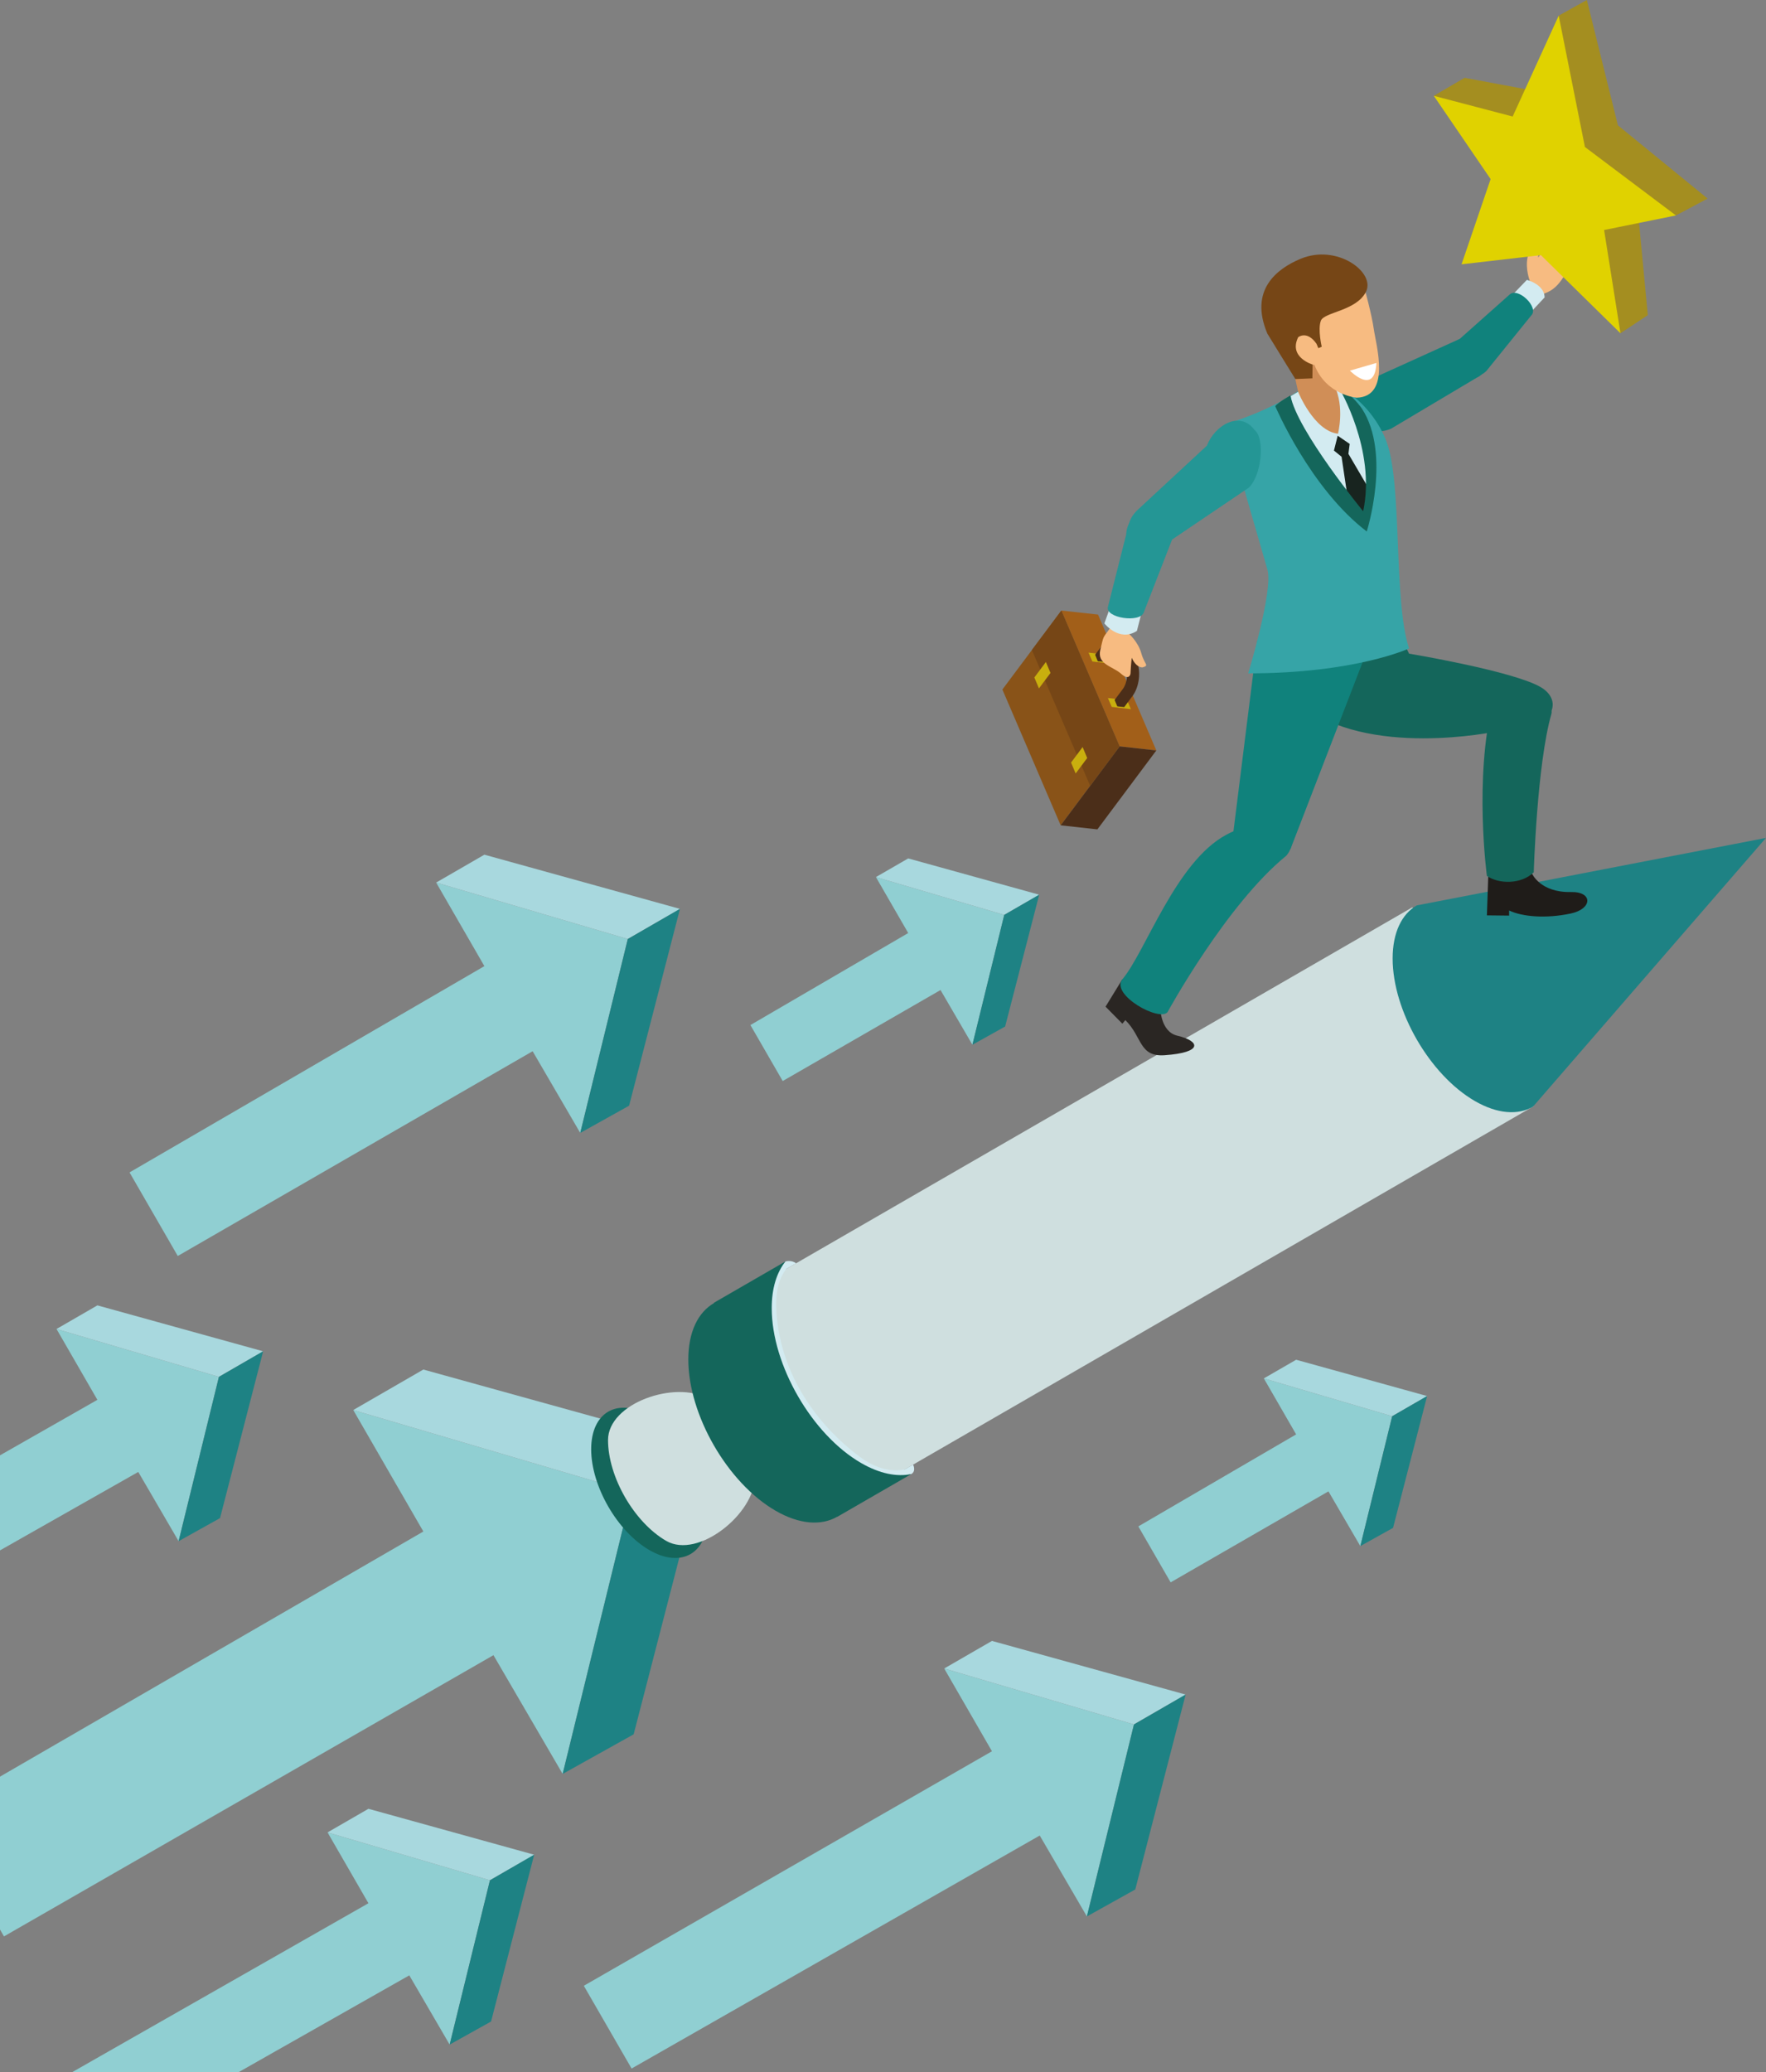 <?xml version="1.0" encoding="UTF-8"?><svg xmlns="http://www.w3.org/2000/svg" xmlns:xlink="http://www.w3.org/1999/xlink" height="671.7" preserveAspectRatio="xMidYMid meet" version="1.0" viewBox="0.0 -0.0 572.7 671.7" width="572.7" zoomAndPan="magnify"><rect x="0.0" y="-0.0" width="572.7" height="671.7" fill="#808080" stroke="none"/><defs><clipPath id="a"><path d="M 451 271 L 572.68 271 L 572.68 361 L 451 361 Z M 451 271"/></clipPath><clipPath id="b"><path d="M 23 593 L 159 593 L 159 671.699 L 23 671.699 Z M 23 593"/></clipPath></defs><g><g><path d="M 114.555 457.078 L 137.289 496.453 L 0 575.918 L 0 625.469 L 1.289 627.707 L 160.023 536.543 L 182.465 575.039 L 204.867 483.688 L 114.555 457.078" fill="#90cfd2"/></g><g><path d="M 114.555 457.078 L 137.289 443.953 L 229.465 469.488 L 204.867 483.688 L 114.555 457.078" fill="#a8d8de"/></g><g><path d="M 229.465 469.488 L 205.488 562.203 L 182.465 575.039 L 204.867 483.688 L 229.465 469.488" fill="#1e8284"/></g><g><path d="M 210.59 458.891 C 200.207 452.898 191.715 457.801 191.715 469.789 C 191.715 481.777 200.211 496.488 210.59 502.48 C 220.973 508.477 229.465 503.57 229.465 491.582 C 229.465 479.594 220.973 464.883 210.59 458.891" fill="#14665b"/></g><g><path d="M 229.465 453.352 C 219.082 447.359 197.18 454.82 197.18 466.809 C 197.18 478.797 205.676 493.508 216.055 499.5 C 226.438 505.496 244.832 490.648 244.832 478.66 C 244.832 472.715 254.637 463.094 251.258 457.203 C 247.832 451.219 234.695 456.371 229.465 453.352" fill="#cfdfdf"/></g><g><path d="M 497.348 358.594 L 458.012 294.121 L 233.094 423.98 L 233.141 424.062 C 228.297 426.852 225.285 432.824 225.285 441.305 C 225.285 458.25 237.293 479.043 251.969 487.516 C 259.312 491.758 265.988 492.137 270.824 489.336 L 270.844 489.367 L 497.348 358.594" fill="#cfdfdf"/></g><g clip-path="url(#a)"><path d="M 468.215 291.801 L 459.434 293.496 C 459.434 293.496 459.43 293.496 459.43 293.5 C 454.613 296.297 451.621 302.254 451.621 310.707 C 451.621 327.652 463.633 348.449 478.305 356.922 C 485.625 361.148 492.285 361.539 497.117 358.762 C 497.117 358.762 497.117 358.762 497.121 358.762 L 502.98 352.004 L 572.68 271.621 L 468.215 291.801" fill="#1e8284"/></g><g><path d="M 296.113 474.777 L 293.457 476.309 C 289.078 477.234 283.953 476.09 278.707 472.164 C 265.062 461.949 253.293 445.836 251.801 425.719 C 251.352 419.617 252.336 414.672 254.973 411.348 L 258.148 409.516 C 256.672 408.336 254.707 408.918 254.707 408.918 L 249.73 413.922 L 250.156 414.125 L 233.094 423.98 L 233.141 424.062 C 228.297 426.852 225.285 432.824 225.285 441.305 C 225.285 458.25 237.293 479.043 251.969 487.516 C 259.312 491.758 265.988 492.137 270.824 489.336 L 270.844 489.367 L 287.223 479.91 L 287.191 479.945 L 295.535 477.832 C 297.195 476.871 296.113 474.777 296.113 474.777" fill="#d3ebf1"/></g><g><path d="M 279.258 474.258 C 263.309 465.051 250.262 442.453 250.262 424.039 C 250.262 417.551 251.91 412.449 254.707 408.918 L 231.492 422.324 L 231.547 422.41 C 226.406 425.371 223.215 431.703 223.215 440.699 C 223.215 458.676 235.949 480.734 251.516 489.723 C 259.309 494.223 266.391 494.625 271.52 491.652 L 271.543 491.684 L 295.535 477.832 C 290.887 478.816 285.277 477.734 279.258 474.258" fill="#14665b"/></g><g><path d="M 494.32 93.305 L 496.105 91.047 C 496.105 91.047 494.574 87.16 495.395 83.363 C 496.219 79.57 494.781 78.621 497.16 79.098 C 497.16 79.098 499.062 79.809 498.828 83.484 C 498.828 83.484 504.285 74.945 505.945 72.098 C 505.945 72.098 507.367 70.082 508.672 73.52 C 509.977 76.961 514.246 79.809 511.043 83.484 C 507.844 87.16 506.641 93.137 500.918 95.105 L 497.879 96.863 L 494.32 93.305" fill="#f7bb81"/></g><g><path d="M 489.863 96.219 L 495.156 90.73 C 495.156 90.73 500.785 92.145 500.918 96.398 L 495.848 101.801 C 495.848 101.801 493.402 97.035 489.863 96.219" fill="#d3ebf1"/></g><g><path d="M 473.059 110.008 C 476.512 108.438 480.586 109.969 482.148 113.434 C 483.723 116.895 482.191 120.965 478.73 122.527 L 451.137 138.949 C 447.676 140.52 440.504 140.777 437.316 133.754 C 435.746 130.301 437.285 126.223 440.742 124.652 L 473.059 110.008" fill="#10827c"/></g><g><path d="M 496.559 102.27 L 482.016 120.266 C 479.34 122.867 475.055 122.816 472.453 120.141 C 469.844 117.457 469.898 113.18 472.574 110.578 L 489.527 95.508 C 492.203 92.898 499.238 99.664 496.559 102.27" fill="#10827c"/></g><g><path d="M 523.508 105.07 L 464.973 31.062 L 467.266 29.723 L 474.965 25.223 L 502.926 30.441 L 505.473 5.078 L 514.605 -0.004 L 524.676 40.633 L 553.758 64.371 L 543.488 69.84 L 531.387 70.707 L 534.371 102.152 L 527.066 106.996 L 525.504 108.035 L 523.508 105.07" fill="#a48e20"/></g><g><path d="M 520.199 74.562 L 543.488 69.84 L 513.977 47.652 L 505.473 5.078 L 490.543 37.773 L 464.973 31.062 L 483.395 58.055 L 473.969 85.68 L 499.699 82.703 L 525.504 108.035 L 520.199 74.562" fill="#e0d200"/></g><g><path d="M 485.191 237.121 C 485.191 237.121 443.105 246.047 421.539 228.074 C 412.516 220.555 418.535 208.586 418.535 208.586 C 418.562 204.414 453.91 201.391 453.883 205.559 L 456.945 211.883 C 456.945 211.883 491.062 217.57 499.777 222.824 C 507.746 227.633 503.102 237.84 485.191 237.121" fill="#14665b"/></g><g><path d="M 496.809 283.164 C 496.809 283.164 499.469 289.391 509.484 289.164 C 516.598 289.008 516.445 294.621 509.406 296.121 C 501.238 297.863 493.59 297.148 489.402 295.145 L 489.402 296.805 L 482.188 296.727 L 482.664 283.09 L 490.551 277.688 L 496.809 283.164" fill="#1f1c19"/></g><g><path d="M 497.387 282.762 C 493.355 286.711 486.078 286.633 482.188 283.945 C 482.188 283.945 477.957 252.449 484.102 227.789 C 486.43 218.449 504.445 226.734 503.125 231.344 C 498.402 247.801 497.387 282.762 497.387 282.762" fill="#14665b"/></g><g><path d="M 376.277 326.645 C 376.277 326.645 376.27 334.441 381.805 335.734 C 389.219 337.473 390.246 341.191 377.672 342.062 C 369.344 342.641 370.504 336.172 364.945 330.68 L 363.973 331.844 L 358.52 326.32 L 363.918 317.52 L 373.684 318.414 L 376.277 326.645" fill="#2a2623"/></g><g><path d="M 399.461 273.766 L 407.703 207.848 C 408.262 203.719 444.184 206.031 443.621 210.16 L 418.758 274.535 C 418.199 278.664 398.906 277.895 399.461 273.766" fill="#10827c"/></g><g><path d="M 378.609 328.117 C 375.863 331.254 360.215 322.492 363.918 317.52 C 371.465 308.656 381.223 279.402 397.691 270.59 C 412.465 262.684 422.926 270.684 417.133 277.391 C 397.703 293.152 378.609 328.117 378.609 328.117" fill="#10827c"/></g><g><path d="M 404.781 218.281 C 404.781 218.281 412.949 191.445 411.027 184.676 C 406.633 169.215 398.758 143.414 398.227 137.211 C 398.227 137.211 412.629 133.125 423.781 124.883 C 430.316 120.051 444.918 130.117 449.727 143.414 C 454.793 157.41 451.84 194.785 456.945 210.199 C 456.945 210.199 439.594 218.281 404.781 218.281" fill="#36a4a7"/></g><g><path d="M 421.598 129.902 L 418.793 116.988 L 422.57 111.051 L 432.707 117.59 L 436.699 134.609 L 434.285 145.336 C 434.285 145.336 424.594 139.863 421.598 129.902" fill="#d08e57"/></g><g><path d="M 420.969 127.008 C 420.969 127.008 426.059 139.695 433.898 140.598 C 433.898 140.598 436.145 131.969 432.723 124.98 L 434.27 125.797 C 434.27 125.797 446.719 145.172 442.066 165.73 C 442.066 165.73 419.062 138.086 418.535 128.461 L 420.969 127.008" fill="#d3ebf1"/></g><g><path d="M 433.801 141.238 L 432.586 146.055 L 435.055 148.051 L 436.75 159.43 L 442.418 166.566 L 443.621 157.945 L 437.281 147.113 L 437.695 143.898 L 433.801 141.238" fill="#18241f"/></g><g><path d="M 413.555 131.672 C 413.555 131.672 424.895 158.352 443.227 172.281 C 443.227 172.281 451.215 147.215 441.676 132.484 C 441.676 132.484 438.254 127.477 434.27 125.797 C 434.27 125.797 446.301 145.891 442.066 165.73 C 442.066 165.73 420.609 139.605 418.48 128.188 C 418.48 128.188 414.496 130.383 413.555 131.672" fill="#14665b"/></g><g><path d="M 442.418 93.164 C 442.418 93.164 444.824 101.793 445.523 106.758 C 446.211 111.73 451.207 128.559 439.961 128.922 C 439.961 128.922 430.047 128.094 426.262 118.293 L 418.793 116.988 C 418.793 116.988 409.719 100.465 417.25 93.785 C 424.781 87.102 433.027 83.793 442.418 93.164" fill="#f7bb81"/></g><g><path d="M 425.652 118.168 C 425.652 118.168 417.758 115.824 420.996 109.309 C 420.996 109.309 423.836 107.004 426.922 111.43 L 427.531 112.867 L 428.629 112.398 C 428.629 112.398 427.301 106.82 428.34 103.977 C 429.375 101.137 439.91 100.82 442.996 94.535 C 446.082 88.254 433.574 78.949 421.746 83.902 C 414.008 87.145 405.035 94.016 410.992 108.145 C 411.051 108.285 420.07 122.875 420.07 122.875 L 425.598 122.641 L 425.652 118.168" fill="#764616"/></g><g><path d="M 446.359 117.652 L 437.766 120.148 C 437.766 120.148 445.832 128.441 446.359 117.652" fill="#fff"/></g><g><path d="M 378.82 175.766 C 375.809 178.641 371.031 178.531 368.164 175.52 L 367.699 175.051 C 364.824 172.031 365.836 168.246 368.84 165.367 L 391.375 144.473 C 393.98 137.816 402.02 133.027 406.758 139.285 L 407.219 139.754 C 410.09 142.77 409.152 154.086 404.953 158.102 L 378.82 175.766" fill="#249695"/></g><g><path d="M 344.191 197.918 L 325.066 223.516 L 343.969 267.539 L 363.086 241.949 L 344.191 197.918" fill="#895318"/></g><g><path d="M 344.191 197.918 L 356.082 199.223 L 374.988 243.266 L 363.086 241.949 L 344.191 197.918" fill="#a25f19"/></g><g><path d="M 374.988 243.266 L 355.871 268.855 L 343.969 267.539 L 363.086 241.949 L 374.988 243.266" fill="#4b2e19"/></g><g><path d="M 344.191 197.918 L 334.629 210.719 L 353.535 254.738 L 363.086 241.949 L 344.191 197.918" fill="#764616"/></g><g><path d="M 339.172 214.598 L 335.426 219.613 L 336.922 223.156 L 340.668 218.145 L 339.172 214.598" fill="#c9af0e"/></g><g><path d="M 351.082 242.172 L 347.336 247.191 L 348.828 250.73 L 352.574 245.719 L 351.082 242.172" fill="#c9af0e"/></g><g><path d="M 352.996 211.559 L 359.227 212.293 L 360.461 215.164 L 354.246 214.434 L 352.996 211.559" fill="#c9af0e"/></g><g><path d="M 359.285 226.273 L 365.504 227.004 L 366.734 229.879 L 360.52 229.145 L 359.285 226.273" fill="#c9af0e"/></g><g><path d="M 364.566 229.23 L 362.332 228.98 L 361.457 226.906 L 364.152 223.301 C 365.547 221.434 365.969 217.906 365.039 215.762 L 363.094 211.195 C 362.773 210.477 362.391 210.117 362.141 210.082 C 361.891 210.055 361.434 210.309 360.953 210.949 L 358.262 214.555 L 355.992 214.355 L 355.148 212.234 L 357.848 208.629 C 359.141 206.898 360.871 206.023 362.598 206.238 C 364.328 206.43 365.805 207.684 366.648 209.672 L 368.613 214.23 C 370.078 217.645 369.484 222.645 367.262 225.621 L 364.566 229.23" fill="#4b2e19"/></g><g><path d="M 366.473 202.434 L 365.93 205.27 C 365.93 205.27 369.09 207.992 370.113 211.746 C 371.145 215.488 372.855 215.66 370.527 216.344 C 370.527 216.344 368.512 216.594 367.02 213.227 C 367.02 213.227 366.762 215.09 366.609 218.383 C 366.609 218.383 366.285 220.824 363.531 218.383 C 360.781 215.938 355.688 215.387 356.824 210.648 C 357.953 205.902 357.562 206.988 359.785 203.891 L 361.664 200.926 L 366.473 202.434" fill="#f7bb81"/></g><g><path d="M 360.184 196.391 L 358.137 202.082 C 358.137 202.082 362.949 208.238 368.688 204.523 L 370.367 197.957 C 370.367 197.957 362.875 199.797 360.184 196.391" fill="#d3ebf1"/></g><g><path d="M 370.938 198.457 L 380.648 173.496 C 381.734 169.871 379.68 166.027 376.039 164.941 C 372.402 163.852 365.43 166.855 365.207 173.262 L 359.305 196.676 C 358.199 200.309 369.84 202.09 370.938 198.457" fill="#249695"/></g><g><path d="M 57.648 407.141 L 42.008 380.051 L 157.082 313.184 L 141.441 286.09 L 203.586 304.395 L 188.172 367.254 L 172.727 340.766 L 57.648 407.141" fill="#90cfd2"/></g><g><path d="M 141.441 286.09 L 157.082 277.055 L 220.508 294.625 L 203.586 304.395 L 141.441 286.09" fill="#a8d8de"/></g><g><path d="M 220.508 294.625 L 204.012 358.426 L 188.172 367.254 L 203.586 304.395 L 220.508 294.625" fill="#1e8284"/></g><g><path d="M 379.629 512.941 L 369.152 494.801 L 420.328 464.973 L 409.852 446.828 L 451.473 459.086 L 441.148 501.184 L 430.805 483.445 L 379.629 512.941" fill="#90cfd2"/></g><g><path d="M 409.852 446.828 L 420.328 440.777 L 462.805 452.547 L 451.473 459.086 L 409.852 446.828" fill="#a8d8de"/></g><g><path d="M 462.805 452.547 L 451.758 495.273 L 441.148 501.184 L 451.473 459.086 L 462.805 452.547" fill="#1e8284"/></g><g><path d="M 253.828 350.43 L 243.352 332.285 L 294.527 302.457 L 284.051 284.312 L 325.672 296.574 L 315.344 338.668 L 305.004 320.93 L 253.828 350.43" fill="#90cfd2"/></g><g><path d="M 284.051 284.312 L 294.527 278.266 L 337.004 290.031 L 325.672 296.574 L 284.051 284.312" fill="#a8d8de"/></g><g><path d="M 337.004 290.031 L 325.957 332.758 L 315.344 338.668 L 325.672 296.574 L 337.004 290.031" fill="#1e8284"/></g><g clip-path="url(#b)"><path d="M 23.434 671.699 L 77.41 671.699 L 132.734 640.332 L 145.82 662.781 L 158.887 609.512 L 106.223 593.996 L 119.48 616.957 L 23.434 671.699" fill="#90cfd2"/></g><g><path d="M 106.223 593.996 L 119.48 586.34 L 173.23 601.23 L 158.887 609.512 L 106.223 593.996" fill="#a8d8de"/></g><g><path d="M 173.23 601.23 L 159.246 655.297 L 145.82 662.781 L 158.887 609.512 L 173.23 601.23" fill="#1e8284"/></g><g><path d="M 18.328 430.809 L 31.582 453.77 L 0 471.762 L 0 502.574 L 44.84 477.145 L 57.926 499.594 L 70.992 446.324 L 18.328 430.809" fill="#90cfd2"/></g><g><path d="M 18.328 430.809 L 31.582 423.152 L 85.336 438.039 L 70.992 446.324 L 18.328 430.809" fill="#a8d8de"/></g><g><path d="M 85.336 438.039 L 71.352 492.113 L 57.926 499.594 L 70.992 446.324 L 85.336 438.039" fill="#1e8284"/></g><g><path d="M 204.82 670.539 L 189.328 643.711 L 321.688 567.691 L 306.199 540.863 L 367.734 558.996 L 352.469 621.238 L 337.18 595.008 L 204.82 670.539" fill="#90cfd2"/></g><g><path d="M 306.199 540.863 L 321.688 531.922 L 384.492 549.316 L 367.734 558.996 L 306.199 540.863" fill="#a8d8de"/></g><g><path d="M 384.492 549.316 L 368.156 612.496 L 352.469 621.238 L 367.734 558.996 L 384.492 549.316" fill="#1e8284"/></g></g></svg>